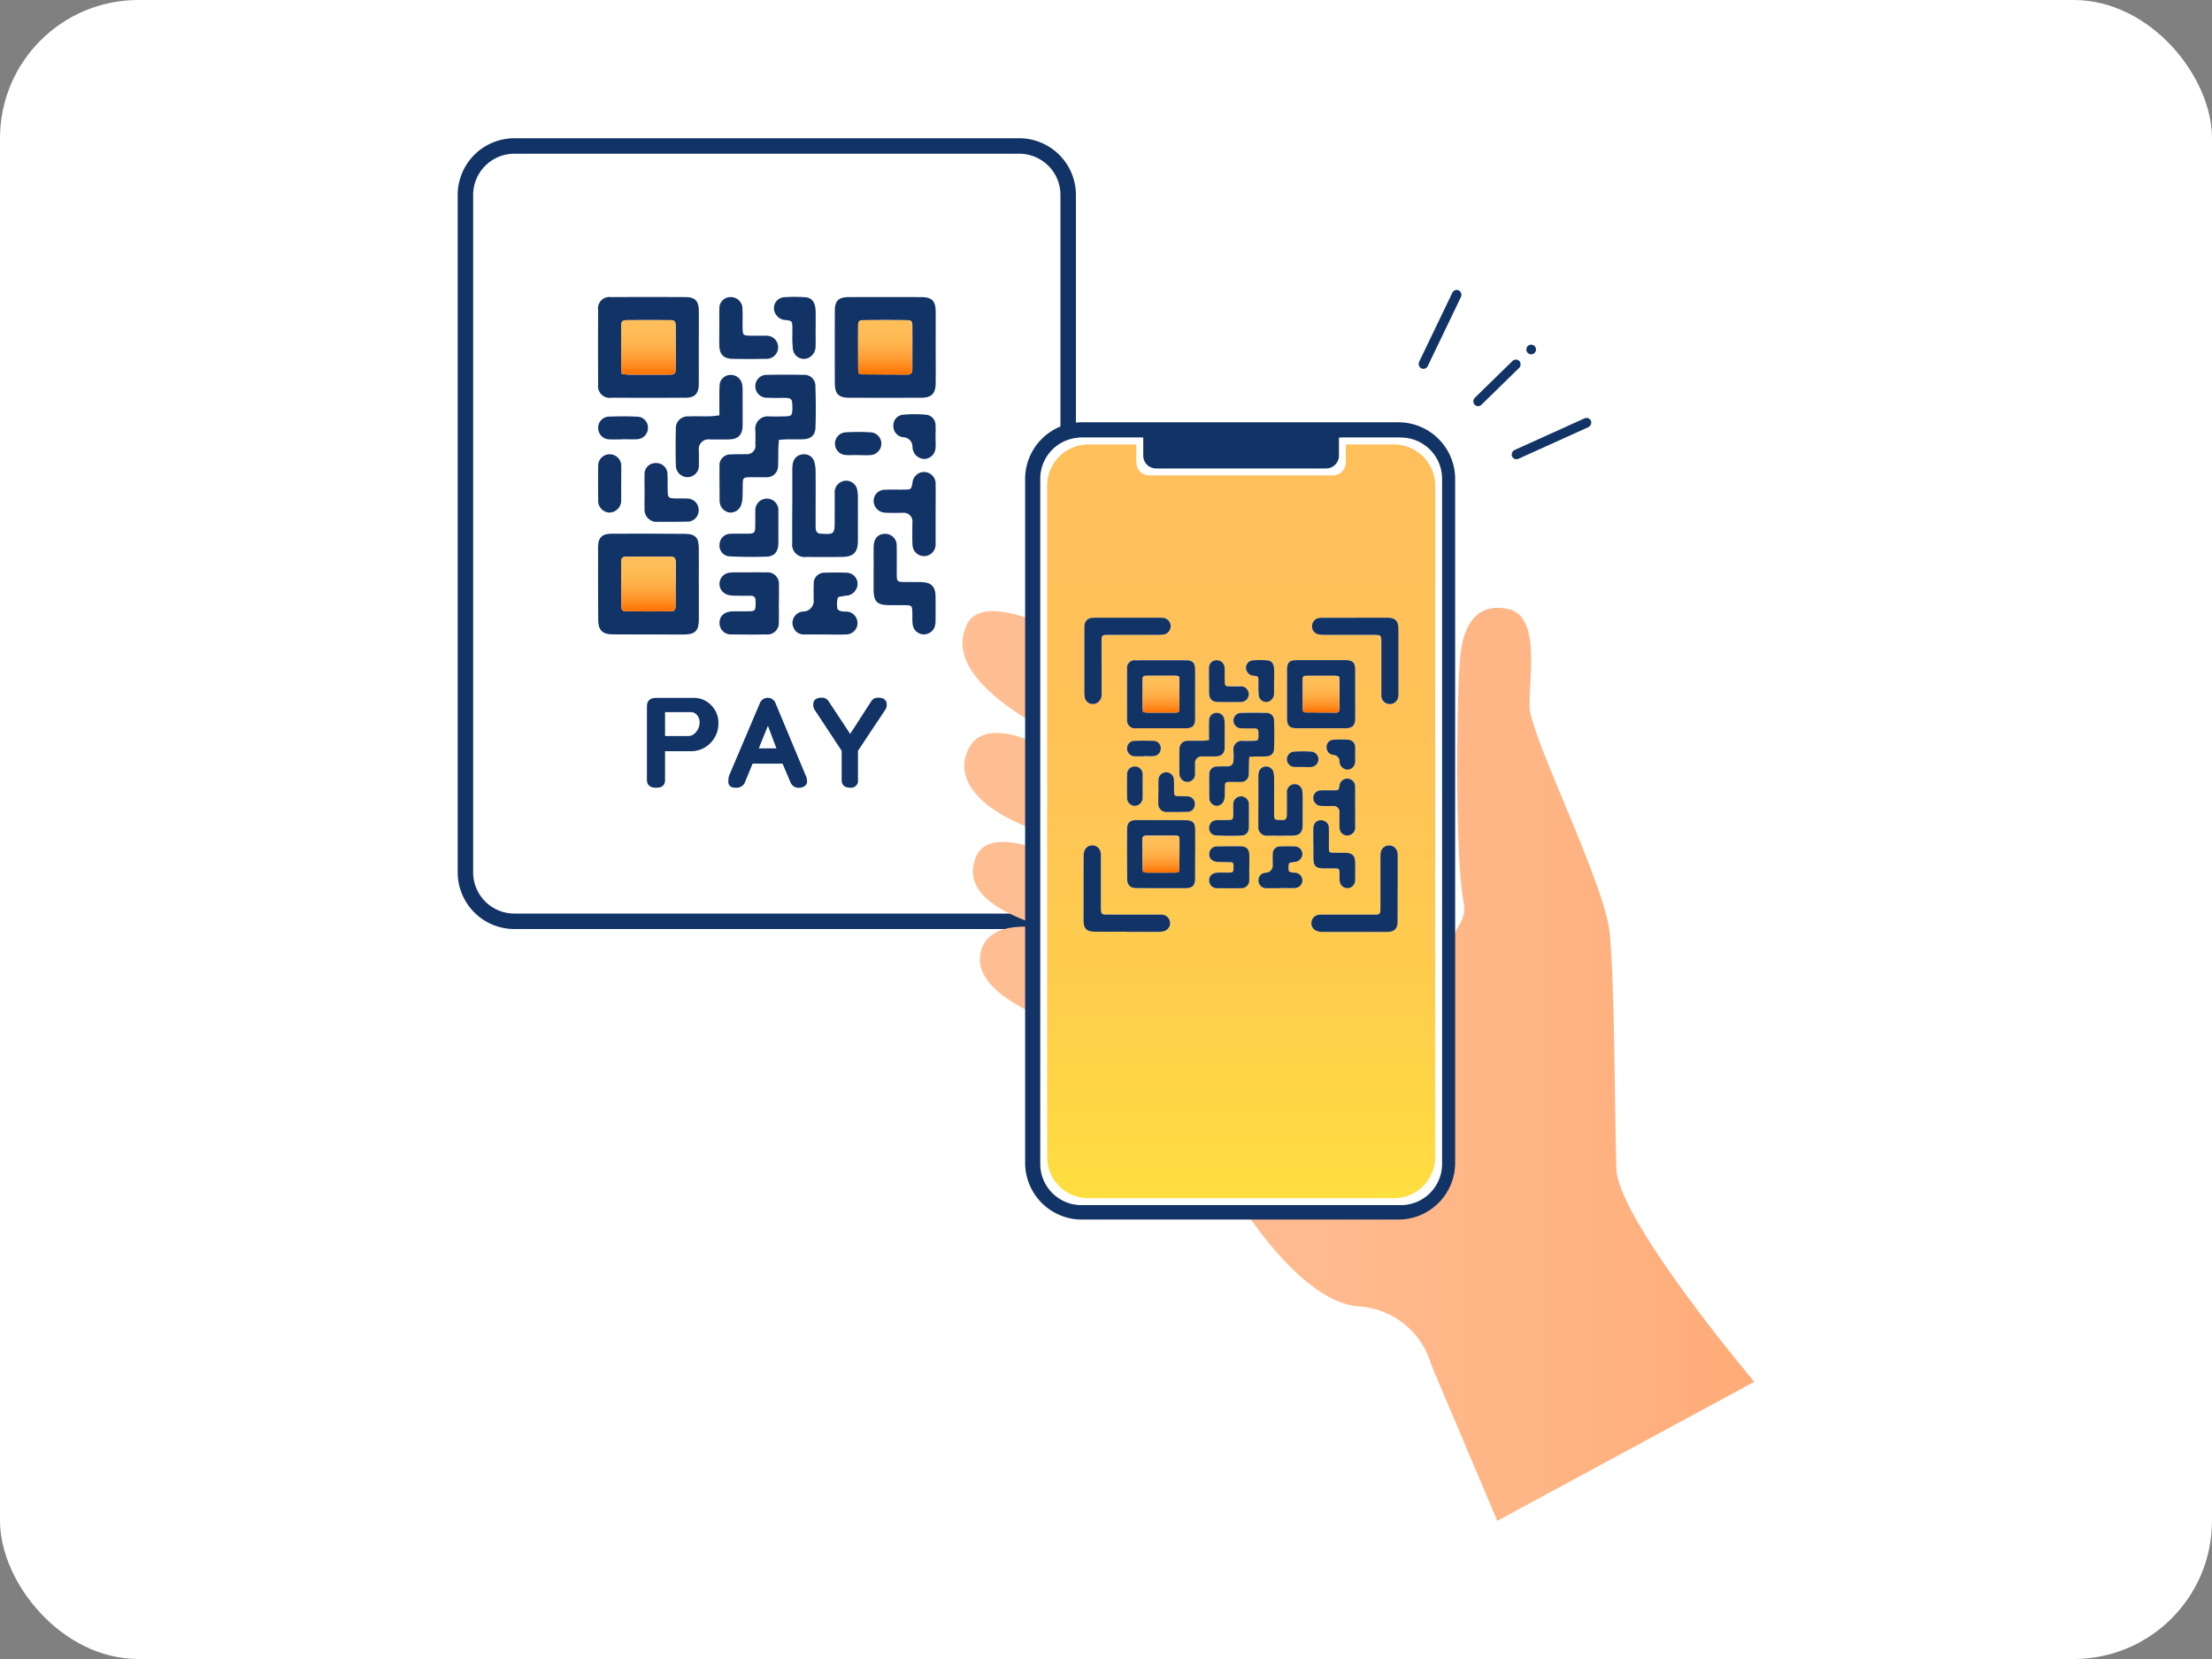 <svg xmlns="http://www.w3.org/2000/svg" xmlns:xlink="http://www.w3.org/1999/xlink" width="320" height="240" viewBox="0 0 320 240">
  <rect x="0" y="0" width="320" height="240" fill="#808080" stroke="none"/>
  <defs>
    <clipPath id="clip-path">
      <rect id="長方形_739" data-name="長方形 739" width="320" height="240" rx="20" transform="translate(530 971)" fill="#fff"/>
    </clipPath>
    <linearGradient id="linear-gradient" y1="0.5" x2="1" y2="0.5" gradientUnits="objectBoundingBox">
      <stop offset="0" stop-color="#ffbe93"/>
      <stop offset="0.41" stop-color="#ffbb8f"/>
      <stop offset="0.73" stop-color="#ffb585"/>
      <stop offset="1" stop-color="#ffab77"/>
    </linearGradient>
    <linearGradient id="linear-gradient-2" x1="0.499" x2="0.499" y2="0.999" gradientUnits="objectBoundingBox">
      <stop offset="0" stop-color="#ffbf5a"/>
      <stop offset="0.25" stop-color="#ffbc56"/>
      <stop offset="0.45" stop-color="#ffb34c"/>
      <stop offset="0.63" stop-color="#ffa43b"/>
      <stop offset="0.81" stop-color="#ff8f24"/>
      <stop offset="0.97" stop-color="#ff7505"/>
      <stop offset="1" stop-color="#ff7000"/>
    </linearGradient>
    <linearGradient id="linear-gradient-3" x1="0.499" y1="0.001" x2="0.499" y2="1.001" xlink:href="#linear-gradient-2"/>
    <linearGradient id="linear-gradient-4" x1="0.501" y1="0.001" x2="0.501" y2="1" xlink:href="#linear-gradient-2"/>
    <linearGradient id="linear-gradient-5" x1="0.5" x2="0.5" y2="1" gradientUnits="objectBoundingBox">
      <stop offset="0" stop-color="#ffbf5a"/>
      <stop offset="0.38" stop-color="#ffc257"/>
      <stop offset="0.69" stop-color="#ffcc4e"/>
      <stop offset="0.97" stop-color="#ffdc40"/>
      <stop offset="1" stop-color="#ffdf3f"/>
    </linearGradient>
    <linearGradient id="linear-gradient-6" x1="0.498" y1="-0.002" x2="0.498" y2="0.999" xlink:href="#linear-gradient-2"/>
    <linearGradient id="linear-gradient-7" x1="0.5" y1="-0.002" x2="0.5" y2="1.001" xlink:href="#linear-gradient-2"/>
    <linearGradient id="linear-gradient-8" x1="0.502" y1="0" x2="0.502" y2="0.998" xlink:href="#linear-gradient-2"/>
  </defs>
  <g id="マスクグループ_23" data-name="マスクグループ 23" transform="translate(-530 -971)" clip-path="url(#clip-path)">
    <g id="_レイヤー_13" transform="translate(530 971)">
      <g id="グループ_1694" data-name="グループ 1694">
        <rect id="長方形_1394" data-name="長方形 1394" width="320" height="240" fill="#fff"/>
        <path id="パス_3709" data-name="パス 3709" d="M147.45,22.24a5.962,5.962,0,0,1,5.96,5.96v98a5.962,5.962,0,0,1-5.96,5.96H74.41a5.962,5.962,0,0,1-5.96-5.96v-98a5.962,5.962,0,0,1,5.96-5.96h73.04m0-2.24H74.41a8.211,8.211,0,0,0-8.2,8.2v98a8.211,8.211,0,0,0,8.2,8.2h73.04a8.211,8.211,0,0,0,8.2-8.2v-98a8.211,8.211,0,0,0-8.2-8.2h0Z" fill="#123366"/>
        <path id="パス_3710" data-name="パス 3710" d="M253.78,199.9s-19.69-23.38-19.94-30.77-.25-27.32-.98-34.21-10.17-25.76-11.48-31.83c-.63-2.93,1.96-13.72-3.05-14.94-3.96-.96-6.64,1.19-7.13,7.34-.45,5.67-.79,27.91.56,35.19a4.246,4.246,0,0,1-.56,2.97c-4.73,7.87-10.76,28.03-9.61,34.25,1.23,6.65-32.32-66.98-32.32-66.98S143.6,82.48,139.86,90.38c-5.31,11.19,25.61,21.36,25.61,21.36l-13.19-3.04s-9.32-5.59-12.06-.57c-2.38,4.35,1.26,8.83,9.11,11.78s5.25,4.92,5.25,4.92-11.16-6.18-13.37-.9c-1.85,4.42,1.51,8.51,15.54,11.73,0,0-12.88-4.61-14.8,1.81-1.89,6.32,10.58,10.34,10.58,10.34l26.67,25.93s8.74,14.6,17.39,15.26a11.653,11.653,0,0,1,10.5,8.53l9.52,22.48" fill="url(#linear-gradient)"/>
        <g id="グループ_1691" data-name="グループ 1691">
          <path id="パス_3711" data-name="パス 3711" d="M101.1,84.53h0c0-1.75.01-3.5,0-5.25-.02-1.5-.5-2.03-1.98-2.04-3.57-.04-7.14-.04-10.71-.02-1.31,0-1.87.6-1.88,1.93,0,3.53,0,7.07.02,10.6,0,1.41.64,2.02,2.03,2.03,3.46.02,6.92.02,10.39.02,1.57,0,2.13-.55,2.14-2.12.01-1.71,0-3.43,0-5.14Z" fill="#fff"/>
          <path id="パス_3712" data-name="パス 3712" d="M101.09,50.22h0c0-1.78.02-3.57,0-5.35-.02-1.33-.57-1.89-1.9-1.89q-5.4-.03-10.81,0a1.634,1.634,0,0,0-1.85,1.85q-.03,5.4,0,10.81a1.683,1.683,0,0,0,1.92,1.9c3.57.02,7.13.02,10.7,0,1.36,0,1.93-.59,1.94-1.97.02-1.78,0-3.57,0-5.35Z" fill="#fff"/>
          <path id="パス_3713" data-name="パス 3713" d="M135.36,50.33h0V45.09c-.01-1.58-.54-2.11-2.14-2.11q-5.19-.015-10.38,0c-1.55,0-2.07.51-2.07,2.05q-.015,5.19,0,10.38c0,1.59.54,2.13,2.12,2.13h10.38c1.48,0,2.07-.59,2.09-2.07.02-1.71,0-3.43,0-5.14Z" fill="#fff"/>
          <path id="パス_3714" data-name="パス 3714" d="M112.68,63.64c.51-.03.86-.06,1.21-.07.75-.01,1.5,0,2.25-.01,1.13-.04,1.79-.56,1.82-1.67.07-2,.06-4-.01-5.99a1.584,1.584,0,0,0-1.73-1.66q-2.625-.06-5.25,0a1.625,1.625,0,0,0-1.71,1.68,1.651,1.651,0,0,0,1.76,1.63c.78.03,1.57,0,2.36.02,1.12.01,1.22.1,1.24,1.22v.43c-.03.88-.13,1-.99,1.02-.82.02-1.64.05-2.46,0a1.806,1.806,0,0,0-1.92,1.94,19.1,19.1,0,0,1,.02,2.14,1.217,1.217,0,0,1-1.35,1.39c-.71,0-1.43,0-2.14.04a1.593,1.593,0,0,0-1.7,1.76c-.01,1.57,0,3.14.01,4.71a3.083,3.083,0,0,0,.03.53,1.708,1.708,0,0,0,1.42,1.41,1.632,1.632,0,0,0,1.63-.99,3.356,3.356,0,0,0,.23-1.14c.04-.68.01-1.36.04-2.03.03-.83.11-.92.93-.95s1.64.01,2.46,0a1.612,1.612,0,0,0,1.72-1.66c.05-.82.02-1.64.04-2.46,0-.39.05-.77.08-1.28Z" fill="#fff"/>
          <path id="パス_3715" data-name="パス 3715" d="M114.62,73.05h0c0,1.82-.02,3.64,0,5.46a1.8,1.8,0,0,0,2.05,2.04c1.71.02,3.43.02,5.14,0,1.69-.02,2.3-.66,2.31-2.37v-6.1a5.447,5.447,0,0,0-.11-1.28,1.65,1.65,0,0,0-3.25.51v4.18c0,1.71-.12,1.82-1.84,1.7h-.11c-.54.01-.78-.28-.8-.79-.02-.28-.01-.57-.01-.86,0-2.46.01-4.93,0-7.39a4.557,4.557,0,0,0-.22-1.47,1.511,1.511,0,0,0-1.62-.97,1.55,1.55,0,0,0-1.41,1.13,4.53,4.53,0,0,0-.12,1.16c-.01,1.68,0,3.36,0,5.03Z" fill="#fff"/>
          <path id="パス_3716" data-name="パス 3716" d="M104.07,60.1a13.24,13.24,0,0,1-1.37.13c-1.03.02-2.07-.02-3.1.02a1.711,1.711,0,0,0-1.84,1.8c-.05,1.74-.05,3.49,0,5.24a1.711,1.711,0,0,0,1.77,1.75,1.672,1.672,0,0,0,1.56-1.82c.02-.68,0-1.35,0-2.03a1.4,1.4,0,0,1,1.56-1.61h2.67c1.46,0,2.09-.61,2.1-2.06q.015-2.565,0-5.13a3.341,3.341,0,0,0-.11-.95,1.674,1.674,0,0,0-1.81-1.18,1.581,1.581,0,0,0-1.41,1.51c-.05.99-.02,1.99-.03,2.99v1.35Z" fill="#fff"/>
          <path id="パス_3717" data-name="パス 3717" d="M126.39,82.28h0v3c0,1.77.5,2.25,2.31,2.26.79,0,1.57-.01,2.36.01.83.02.89.1.93.95.02.61-.02,1.22.05,1.82a1.649,1.649,0,0,0,3.18.39,3.03,3.03,0,0,0,.13-.95c.01-1.18.02-2.36,0-3.53-.02-1.39-.63-1.98-2.05-2.02-.86-.02-1.71,0-2.57-.02-.9-.02-.97-.09-.99-.99-.02-1.39.02-2.79-.01-4.18a1.652,1.652,0,0,0-1.7-1.79c-1,.01-1.61.68-1.63,1.84-.02,1.07,0,2.14,0,3.21Z" fill="#fff"/>
          <path id="パス_3718" data-name="パス 3718" d="M112.67,87.34c0-.89.02-1.78,0-2.67a1.662,1.662,0,0,0-1.87-1.84c-1-.03-2-.01-3-.01-.75,0-1.5-.02-2.25.04a1.637,1.637,0,0,0-.44,3.15,3.033,3.033,0,0,0,1.04.18c.82.03,1.64.02,2.46.02a.6.6,0,0,1,.68.65c0,.21.02.43.01.64-.03.82-.12.93-.93.95s-1.64-.01-2.46.02c-1.15.04-1.83.67-1.83,1.66a1.65,1.65,0,0,0,1.82,1.67q2.46.045,4.92,0a1.659,1.659,0,0,0,1.84-1.77c.04-.89,0-1.78,0-2.67Z" fill="#fff"/>
          <path id="パス_3719" data-name="パス 3719" d="M135.35,74.44h0c0-1.46.02-2.92,0-4.38a1.674,1.674,0,0,0-3.34-.23c-.19.98-.19.99-1.23,1-.93,0-1.85-.03-2.78.02a1.6,1.6,0,0,0-1.59,1.86,1.727,1.727,0,0,0,1.72,1.46c.82.04,1.64.01,2.46.02a1.255,1.255,0,0,1,1.4,1.44c0,1.07-.04,2.14.02,3.21a1.64,1.64,0,0,0,2.44,1.46,1.623,1.623,0,0,0,.9-1.58V74.44Z" fill="#fff"/>
          <path id="パス_3720" data-name="パス 3720" d="M119.33,91.78h0c1.04,0,2.07.03,3.11-.02a1.634,1.634,0,0,0,1.63-1.65,1.659,1.659,0,0,0-1.62-1.66,3.6,3.6,0,0,1-.74-.04c-.21-.06-.53-.23-.55-.38a3.711,3.711,0,0,1,.06-1.56c.07-.2.67-.21,1.04-.3a3.162,3.162,0,0,1,.32-.03,1.76,1.76,0,0,0,1.5-1.8,1.628,1.628,0,0,0-1.65-1.51q-1.5-.06-3,0a1.555,1.555,0,0,0-1.69,1.67c-.04.75-.01,1.5-.01,2.25a1.526,1.526,0,0,1-1.51,1.7,1.632,1.632,0,0,0-1.44,2.24,1.585,1.585,0,0,0,1.57,1.07c1,.03,2,0,3,0Z" fill="#fff"/>
          <path id="パス_3721" data-name="パス 3721" d="M104.07,47.41c0,.86-.02,1.71,0,2.57.03,1.3.61,1.92,1.88,1.94,1.6.03,3.21.03,4.81,0a1.677,1.677,0,1,0-.02-3.34c-.75-.03-1.5,0-2.24-.01-.96-.02-1.04-.09-1.06-1.03s.02-1.85-.02-2.78a1.68,1.68,0,0,0-1.73-1.77,1.6,1.6,0,0,0-1.61,1.65c-.04.92,0,1.85,0,2.78Z" fill="#fff"/>
          <path id="パス_3722" data-name="パス 3722" d="M112.6,76.4c0-.82.02-1.64,0-2.46a1.672,1.672,0,1,0-3.33,0c-.03.78.01,1.57-.02,2.35-.03.73-.16.87-.9.89-.85.03-1.71-.02-2.57.02a1.589,1.589,0,0,0-1.69,1.56,1.557,1.557,0,0,0,1.54,1.71c1.78.08,3.56.1,5.34.03,1.08-.04,1.61-.75,1.63-1.87.01-.75,0-1.5,0-2.25Z" fill="#fff"/>
          <path id="パス_3723" data-name="パス 3723" d="M93.25,71.16h0c0,.79-.02,1.57,0,2.36.04,1.34.65,1.94,2.01,1.96s2.71.01,4.07-.02a1.612,1.612,0,0,0,1.74-1.63,1.641,1.641,0,0,0-1.68-1.71c-.6-.04-1.21,0-1.82-.02-.82-.03-.93-.12-.97-.93s.01-1.64-.04-2.46a1.612,1.612,0,0,0-1.66-1.72,1.591,1.591,0,0,0-1.65,1.71c-.04.82,0,1.64,0,2.46Z" fill="#fff"/>
          <path id="パス_3724" data-name="パス 3724" d="M117.99,47.44H118V46.16c0-.46.01-.93-.02-1.39-.08-1.08-.58-1.71-1.5-1.76a22.759,22.759,0,0,0-3.09,0,1.585,1.585,0,0,0-1.25,2.31,1.756,1.756,0,0,0,1.53.99c.92.12.93.14.96,1.05.01.32,0,.64,0,.96a16.656,16.656,0,0,0,.08,2.24,1.606,1.606,0,0,0,2.64.97,1.9,1.9,0,0,0,.64-1.52c.03-.85,0-1.71,0-2.56Z" fill="#fff"/>
          <path id="パス_3725" data-name="パス 3725" d="M135.34,63.2c0-.53.03-1.07,0-1.6a1.513,1.513,0,0,0-1.43-1.59,17,17,0,0,0-3.19,0,1.537,1.537,0,0,0-1.48,1.65,1.61,1.61,0,0,0,1.53,1.62A1.36,1.36,0,0,1,132,64.64a.749.749,0,0,0,.02.21,1.762,1.762,0,0,0,1.74,1.57,1.7,1.7,0,0,0,1.58-1.6c.05-.53,0-1.07,0-1.6Z" fill="#fff"/>
          <path id="パス_3726" data-name="パス 3726" d="M89.86,69.95h0V68.77c0-.43.01-.86,0-1.28a1.666,1.666,0,0,0-1.72-1.77,1.645,1.645,0,0,0-1.61,1.77c-.03,1.6-.02,3.21,0,4.81a1.694,1.694,0,0,0,1.65,1.85,1.727,1.727,0,0,0,1.67-1.85c.03-.78,0-1.57,0-2.35Z" fill="#fff"/>
          <path id="パス_3727" data-name="パス 3727" d="M90.1,63.56h0c.68,0,1.36.03,2.03,0a1.63,1.63,0,0,0,1.6-1.55,1.562,1.562,0,0,0-1.54-1.71c-1.35-.07-2.71-.07-4.06-.01a1.592,1.592,0,0,0-1.59,1.67,1.623,1.623,0,0,0,1.64,1.62c.64.04,1.28,0,1.92,0Z" fill="#fff"/>
          <path id="パス_3728" data-name="パス 3728" d="M124.13,65.83c.57,0,1.14.04,1.71,0a1.653,1.653,0,0,0,1.65-1.63,1.632,1.632,0,0,0-1.61-1.67,29.7,29.7,0,0,0-3.53,0,1.646,1.646,0,0,0,.06,3.29c.57.04,1.14,0,1.71,0Z" fill="#fff"/>
          <path id="パス_3729" data-name="パス 3729" d="M101.1,84.53v5.14c-.01,1.57-.56,2.12-2.14,2.12-3.46,0-6.92,0-10.39-.02-1.39,0-2.02-.62-2.03-2.03-.02-3.53-.03-7.07-.02-10.6,0-1.33.57-1.93,1.88-1.93q5.355-.03,10.71.02c1.48.01,1.97.55,1.98,2.04.02,1.75,0,3.5,0,5.25h0Zm-3.36-.03h.01c0-1.03.01-2.07,0-3.1-.01-.73-.16-.86-.9-.86H90.76c-.74,0-.89.13-.9.87-.01,2.07,0,4.13.03,6.2.01.7.13.82.82.83,2.07.02,4.13.02,6.2,0,.68,0,.8-.14.82-.84.03-1.03,0-2.07,0-3.1Z" fill="#123366"/>
          <path id="パス_3730" data-name="パス 3730" d="M101.09,50.22c0,1.78.01,3.57,0,5.35-.01,1.38-.58,1.97-1.94,1.97-3.57.01-7.13.01-10.7,0a1.683,1.683,0,0,1-1.92-1.9q-.03-5.4,0-10.81a1.634,1.634,0,0,1,1.85-1.85q5.4-.03,10.81,0c1.34,0,1.89.57,1.9,1.89.02,1.78,0,3.57,0,5.35h0ZM89.95,54.09c.37.04.68.1.99.11,1.92,0,3.84.02,5.77,0,.96,0,1.02-.08,1.03-1.05.01-1.92.01-3.84,0-5.77,0-.97-.08-1.06-1.02-1.06-1.92-.01-3.84-.01-5.77,0-1.01,0-1.08.08-1.08,1.11v5.66c0,.31.05.62.08,1.01Z" fill="#123366"/>
          <path id="パス_3731" data-name="パス 3731" d="M135.36,50.33c0,1.71.02,3.43,0,5.14-.02,1.48-.61,2.07-2.09,2.07q-5.19.015-10.38,0c-1.58,0-2.11-.54-2.12-2.13q-.015-5.19,0-10.38c0-1.54.52-2.05,2.07-2.05q5.19-.015,10.38,0c1.6,0,2.13.54,2.14,2.11.01,1.75,0,3.5,0,5.24Zm-11.12,3.69c.19.08.25.13.32.13,2.25.02,4.49.03,6.74.04.58,0,.7-.36.69-.85,0-2.03.01-4.07,0-6.1,0-.81-.11-.91-.95-.92q-3-.03-5.99,0c-.81,0-.9.11-.9.97-.01,2,0,4,0,5.99a5.032,5.032,0,0,0,.1.74Z" fill="#123366"/>
          <path id="パス_3732" data-name="パス 3732" d="M112.68,63.64c-.03.51-.07.9-.08,1.28-.02.82,0,1.64-.04,2.46a1.617,1.617,0,0,1-1.72,1.66c-.82.02-1.64-.02-2.46,0s-.91.12-.93.95c-.02.68,0,1.36-.04,2.03a3.671,3.671,0,0,1-.23,1.14,1.646,1.646,0,0,1-1.63.99,1.7,1.7,0,0,1-1.42-1.41,3.142,3.142,0,0,1-.03-.53c0-1.57-.03-3.14-.01-4.71a1.579,1.579,0,0,1,1.7-1.76c.71-.04,1.43-.03,2.14-.04a1.222,1.222,0,0,0,1.35-1.39c0-.71.04-1.43-.02-2.14a1.806,1.806,0,0,1,1.92-1.94c.82.04,1.64.02,2.46,0,.86-.03.96-.14.99-1.02v-.43c-.03-1.11-.12-1.21-1.24-1.22-.79,0-1.57.02-2.36-.02a1.657,1.657,0,0,1-1.76-1.63,1.624,1.624,0,0,1,1.71-1.68q2.625-.06,5.25,0a1.584,1.584,0,0,1,1.73,1.66c.07,2,.08,4,.01,5.99-.04,1.11-.69,1.63-1.82,1.67-.75.02-1.5,0-2.25.01-.35,0-.7.04-1.21.07Z" fill="#123366"/>
          <path id="パス_3733" data-name="パス 3733" d="M114.62,73.05V68.02a4.484,4.484,0,0,1,.12-1.16,1.54,1.54,0,0,1,1.41-1.13,1.511,1.511,0,0,1,1.62.97,4.849,4.849,0,0,1,.22,1.47c.02,2.46,0,4.93,0,7.39,0,.29,0,.57.01.86.03.5.27.8.8.79h.11c1.72.12,1.83,0,1.84-1.7,0-1.39.01-2.78,0-4.18a1.663,1.663,0,0,1,.98-1.64A1.622,1.622,0,0,1,124,70.82a5.447,5.447,0,0,1,.11,1.28c.01,2.03,0,4.07,0,6.1,0,1.7-.62,2.35-2.31,2.37-1.71.02-3.43.02-5.14,0a1.8,1.8,0,0,1-2.05-2.04c-.02-1.82,0-3.64,0-5.46h0Z" fill="#123366"/>
          <path id="パス_3734" data-name="パス 3734" d="M104.07,60.1V58.75c0-1-.02-2,.03-2.99a1.572,1.572,0,0,1,1.41-1.51,1.657,1.657,0,0,1,1.81,1.18,3.342,3.342,0,0,1,.11.95c0,1.71.01,3.42,0,5.13-.01,1.45-.64,2.05-2.1,2.06h-2.67a1.4,1.4,0,0,0-1.56,1.61c0,.68.02,1.35,0,2.03a1.672,1.672,0,0,1-1.56,1.82,1.706,1.706,0,0,1-1.77-1.75c-.04-1.74-.04-3.49,0-5.24a1.706,1.706,0,0,1,1.84-1.8c1.03-.04,2.07,0,3.1-.02.41,0,.83-.08,1.37-.13Z" fill="#123366"/>
          <path id="パス_3735" data-name="パス 3735" d="M126.39,82.28c0-1.07-.02-2.14,0-3.21.02-1.16.63-1.83,1.63-1.84a1.652,1.652,0,0,1,1.7,1.79c.03,1.39,0,2.78.01,4.18.01.9.09.97.99.99.86.02,1.71,0,2.57.02,1.42.04,2.03.64,2.05,2.02.02,1.18.01,2.36,0,3.53a3.03,3.03,0,0,1-.13.95,1.686,1.686,0,0,1-1.69,1.06,1.649,1.649,0,0,1-1.49-1.45c-.07-.6-.03-1.21-.05-1.82-.03-.85-.1-.92-.93-.95-.78-.02-1.57,0-2.36-.01-1.81,0-2.3-.49-2.31-2.26v-3h0Z" fill="#123366"/>
          <path id="パス_3736" data-name="パス 3736" d="M112.67,87.34c0,.89.03,1.78,0,2.67a1.655,1.655,0,0,1-1.84,1.77c-1.64.03-3.28.02-4.92,0a1.65,1.65,0,0,1-1.82-1.67c0-.99.68-1.62,1.83-1.66.82-.03,1.64,0,2.46-.02s.9-.13.93-.95c0-.21,0-.43-.01-.64a.6.6,0,0,0-.68-.65c-.82,0-1.64,0-2.46-.02a3.033,3.033,0,0,1-1.04-.18,1.637,1.637,0,0,1,.44-3.15c.74-.06,1.5-.04,2.25-.04,1,0,2-.02,3,.01a1.653,1.653,0,0,1,1.87,1.84c.03.89,0,1.78,0,2.67Z" fill="#123366"/>
          <path id="パス_3737" data-name="パス 3737" d="M135.35,74.44v4.28a1.671,1.671,0,1,1-3.34.12c-.06-1.07-.02-2.14-.02-3.21a1.261,1.261,0,0,0-1.4-1.44c-.82,0-1.64.03-2.46-.02a1.727,1.727,0,0,1-1.72-1.46A1.6,1.6,0,0,1,128,70.85c.92-.04,1.85-.01,2.78-.02,1.04-.01,1.04-.01,1.23-1a1.674,1.674,0,0,1,3.34.23c.03,1.46,0,2.92,0,4.38h0Z" fill="#123366"/>
          <path id="パス_3738" data-name="パス 3738" d="M119.33,91.78c-1,0-2,.02-3,0a1.577,1.577,0,0,1-1.57-1.07,1.637,1.637,0,0,1,1.44-2.24,1.533,1.533,0,0,0,1.51-1.7c0-.75-.02-1.5.01-2.25a1.546,1.546,0,0,1,1.69-1.67q1.5-.06,3,0a1.628,1.628,0,0,1,1.65,1.51,1.751,1.751,0,0,1-1.5,1.8c-.1.02-.22,0-.32.03-.36.09-.97.1-1.04.3a3.7,3.7,0,0,0-.06,1.56c.02.15.34.31.55.38a4.529,4.529,0,0,0,.74.04,1.658,1.658,0,0,1,1.62,1.66,1.64,1.64,0,0,1-1.63,1.65c-1.03.05-2.07.01-3.11.01h0Z" fill="#123366"/>
          <path id="パス_3739" data-name="パス 3739" d="M104.07,47.41c0-.93-.03-1.85,0-2.78a1.594,1.594,0,0,1,1.61-1.65,1.68,1.68,0,0,1,1.73,1.77c.04.92,0,1.85.02,2.78s.1,1.02,1.06,1.03c.75.01,1.5-.01,2.24.01a1.677,1.677,0,1,1,.02,3.34c-1.6.03-3.21.03-4.81,0-1.27-.03-1.85-.65-1.88-1.94-.02-.85,0-1.71,0-2.57Z" fill="#123366"/>
          <path id="パス_3740" data-name="パス 3740" d="M112.6,76.4c0,.75.01,1.5,0,2.25-.02,1.12-.55,1.82-1.63,1.87-1.78.07-3.56.05-5.34-.03a1.551,1.551,0,0,1-1.54-1.71,1.6,1.6,0,0,1,1.69-1.56c.85-.04,1.71,0,2.57-.02.74-.02.87-.16.9-.89.03-.78,0-1.57.02-2.35a1.686,1.686,0,0,1,1.67-1.83,1.667,1.667,0,0,1,1.66,1.83c.02.82,0,1.64,0,2.46Z" fill="#123366"/>
          <path id="パス_3741" data-name="パス 3741" d="M93.25,71.16c0-.82-.03-1.64,0-2.46a1.58,1.58,0,0,1,1.65-1.71,1.612,1.612,0,0,1,1.66,1.72c.05.82,0,1.64.04,2.46.03.8.15.9.97.93.61.02,1.21-.01,1.82.02a1.647,1.647,0,0,1,1.68,1.71,1.612,1.612,0,0,1-1.74,1.63c-1.36.03-2.71.04-4.07.02a1.765,1.765,0,0,1-2.01-1.96c-.03-.78,0-1.57,0-2.36h0Z" fill="#123366"/>
          <path id="パス_3742" data-name="パス 3742" d="M117.99,47.44c0,.85.02,1.71,0,2.56a1.884,1.884,0,0,1-.64,1.52,1.6,1.6,0,0,1-2.64-.97,16.657,16.657,0,0,1-.08-2.24v-.96c-.03-.91-.04-.93-.96-1.05a1.756,1.756,0,0,1-1.53-.99A1.585,1.585,0,0,1,113.39,43a21.246,21.246,0,0,1,3.09,0c.92.05,1.42.68,1.5,1.76.03.46.02.93.02,1.39v1.28h-.01Z" fill="#123366"/>
          <path id="パス_3743" data-name="パス 3743" d="M135.34,63.2c0,.53.04,1.07,0,1.6a1.7,1.7,0,0,1-1.58,1.6,1.762,1.762,0,0,1-1.74-1.57,1.49,1.49,0,0,0-.02-.21,1.36,1.36,0,0,0-1.23-1.36,1.6,1.6,0,0,1-1.53-1.62,1.537,1.537,0,0,1,1.48-1.65,17.888,17.888,0,0,1,3.19,0,1.513,1.513,0,0,1,1.43,1.59c.04.53,0,1.07,0,1.6Z" fill="#123366"/>
          <path id="パス_3744" data-name="パス 3744" d="M89.86,69.95c0,.78.02,1.57,0,2.35a1.733,1.733,0,0,1-1.67,1.85,1.694,1.694,0,0,1-1.65-1.85c-.02-1.6-.03-3.21,0-4.81a1.645,1.645,0,0,1,1.61-1.77,1.666,1.666,0,0,1,1.72,1.77c.02.43,0,.86,0,1.28v1.18h0Z" fill="#123366"/>
          <path id="パス_3745" data-name="パス 3745" d="M90.1,63.56c-.64,0-1.29.03-1.92,0a1.63,1.63,0,0,1-1.64-1.62,1.6,1.6,0,0,1,1.59-1.67c1.35-.05,2.71-.06,4.06.01a1.568,1.568,0,0,1,1.54,1.71,1.623,1.623,0,0,1-1.6,1.55c-.67.04-1.35,0-2.03,0h0Z" fill="#123366"/>
          <path id="パス_3746" data-name="パス 3746" d="M124.13,65.83c-.57,0-1.14.03-1.71,0a1.646,1.646,0,0,1-.06-3.29,29.7,29.7,0,0,1,3.53,0,1.632,1.632,0,0,1,1.61,1.67,1.659,1.659,0,0,1-1.65,1.63c-.57.04-1.14,0-1.71,0Z" fill="#123366"/>
          <path id="パス_3747" data-name="パス 3747" d="M97.73,84.49c0,1.03.02,2.07,0,3.1-.02.7-.13.83-.82.84-2.07.02-4.13.02-6.2,0-.69,0-.81-.13-.82-.83-.03-2.07-.04-4.13-.03-6.2,0-.74.16-.86.9-.87h6.09c.74,0,.88.13.9.86.02,1.03,0,2.07,0,3.1h-.01Z" fill="url(#linear-gradient-2)"/>
          <path id="パス_3748" data-name="パス 3748" d="M89.95,54.09c-.03-.38-.08-.69-.08-1.01,0-1.89-.01-3.77,0-5.66,0-1.03.07-1.1,1.08-1.11,1.92-.01,3.84-.01,5.77,0,.94,0,1.02.09,1.02,1.06.01,1.92.01,3.84,0,5.77,0,.98-.07,1.05-1.03,1.05-1.92.02-3.84,0-5.77,0a7.669,7.669,0,0,1-.99-.11Z" fill="url(#linear-gradient-3)"/>
          <path id="パス_3749" data-name="パス 3749" d="M124.23,54.02a6.258,6.258,0,0,1-.1-.74c0-2-.02-4,0-5.99,0-.85.1-.96.9-.97q3-.03,5.99,0c.84,0,.94.11.95.92.02,2.03,0,4.07,0,6.1,0,.49-.12.85-.69.85-2.25-.01-4.49-.02-6.74-.04-.07,0-.13-.05-.32-.13Z" fill="url(#linear-gradient-4)"/>
        </g>
        <g id="グループ_1692" data-name="グループ 1692">
          <path id="パス_3750" data-name="パス 3750" d="M103.93,104.62a4.03,4.03,0,0,1-1.13,2.85,3.9,3.9,0,0,1-2.98,1.2H96.21v4.15c0,.76-.42,1.14-1.25,1.14-.91,0-1.37-.38-1.37-1.14V102.19c0-.82.46-1.23,1.37-1.23h5.29a3.475,3.475,0,0,1,2.74,1.17,3.584,3.584,0,0,1,.94,2.5Zm-2.72-.13a1.681,1.681,0,0,0-.41-1.09,1.189,1.189,0,0,0-.77-.38H96.21v3.46H99.6a1.4,1.4,0,0,0,1.03-.51A2.138,2.138,0,0,0,101.21,104.49Z" fill="#123366"/>
          <path id="パス_3751" data-name="パス 3751" d="M116.77,113.05a.892.892,0,0,1-.29.61,1.272,1.272,0,0,1-.84.3,1.229,1.229,0,0,1-1.25-.71l-1.18-2.78h-4.33l-1.18,2.85a1.329,1.329,0,0,1-1.23.64c-.74,0-1.11-.3-1.11-.91a4.009,4.009,0,0,1,.1-.81l4.45-10.47a1.216,1.216,0,0,1,2.3,0l4.35,10.43a1.848,1.848,0,0,1,.19.84Zm-4.45-4.79L111.09,105l-1.32,3.26Z" fill="#123366"/>
          <path id="パス_3752" data-name="パス 3752" d="M128.28,101.94a1.428,1.428,0,0,1-.19.71l-3.97,5.96v4.2a1,1,0,0,1-1.13,1.14q-1.23,0-1.23-1.14v-4.2l-3.92-5.94a1.246,1.246,0,0,1-.19-.72q0-1.02,1.23-1.02a1.135,1.135,0,0,1,1.03.58l3.08,4.66,3.01-4.66a1.1,1.1,0,0,1,1.01-.58c.85,0,1.27.34,1.27,1.02Z" fill="#123366"/>
        </g>
        <path id="パス_3753" data-name="パス 3753" d="M202.31,61.09H156.5a8.211,8.211,0,0,0-8.2,8.2v98.94a8.211,8.211,0,0,0,8.2,8.2h45.81a8.211,8.211,0,0,0,8.2-8.2V69.29a8.211,8.211,0,0,0-8.2-8.2Zm5.96,107.14a5.962,5.962,0,0,1-5.96,5.96H156.5a5.962,5.962,0,0,1-5.96-5.96V69.29a5.962,5.962,0,0,1,5.96-5.96h8.87v5.95h28.61V63.33h8.34a5.962,5.962,0,0,1,5.96,5.96v98.94Z" fill="#123366"/>
        <path id="パス_3754" data-name="パス 3754" d="M202.64,63.3H193.7v2.61a1.856,1.856,0,0,1-1.86,1.86H167.25a1.856,1.856,0,0,1-1.86-1.86V63.3h-8.94a5.962,5.962,0,0,0-5.96,5.96v99.12a5.962,5.962,0,0,0,5.96,5.96h46.21a5.962,5.962,0,0,0,5.96-5.96V69.26a5.962,5.962,0,0,0-5.96-5.96Z" fill="#fff"/>
        <path id="パス_3755" data-name="パス 3755" d="M201.64,64.3H194.7v2.61a1.856,1.856,0,0,1-1.86,1.86H166.25a1.856,1.856,0,0,1-1.86-1.86V64.3h-6.94a5.962,5.962,0,0,0-5.96,5.96v97.12a5.962,5.962,0,0,0,5.96,5.96h44.21a5.962,5.962,0,0,0,5.96-5.96V70.26a5.962,5.962,0,0,0-5.96-5.96Z" fill="url(#linear-gradient-5)"/>
        <g id="グループ_1693" data-name="グループ 1693">
          <path id="パス_3756" data-name="パス 3756" d="M172.89,123.59h0v-3.55c-.01-1.01-.34-1.37-1.34-1.38q-3.615-.03-7.24-.02c-.89,0-1.27.41-1.27,1.31q0,3.585.01,7.16c0,.95.43,1.36,1.37,1.37q3.51.015,7.02.01c1.06,0,1.44-.37,1.44-1.43v-3.47Z" fill="#fff"/>
          <path id="パス_3757" data-name="パス 3757" d="M172.89,100.4h0c0-1.21.01-2.41,0-3.62-.01-.9-.38-1.27-1.29-1.28-2.43-.01-4.87-.01-7.3,0a1.1,1.1,0,0,0-1.25,1.25c-.01,2.43-.02,4.87,0,7.3a1.129,1.129,0,0,0,1.3,1.28q3.615.015,7.23,0c.92,0,1.3-.4,1.31-1.33.01-1.21,0-2.41,0-3.62Z" fill="#fff"/>
          <path id="パス_3758" data-name="パス 3758" d="M196.05,100.48h0V96.93c0-1.07-.36-1.43-1.44-1.43h-7.02c-1.05,0-1.4.35-1.4,1.39v7.02c0,1.08.36,1.44,1.43,1.44h7.02c1,0,1.4-.4,1.41-1.4.01-1.16,0-2.32,0-3.47Z" fill="#fff"/>
          <path id="パス_3759" data-name="パス 3759" d="M202.19,128.57h.02v-4.13c0-.34.01-.68-.02-1.01a1.2,1.2,0,0,0-1.19-1.14,1.223,1.223,0,0,0-1.25,1.08,5.229,5.229,0,0,0-.04.79v6.95c0,.22,0,.43-.01.65-.02.34-.17.54-.54.54h-7.6c-.24,0-.48,0-.72.02a1.225,1.225,0,0,0-1.11,1.06,1.18,1.18,0,0,0,.81,1.3,3.074,3.074,0,0,0,.85.13c3.06,0,6.13.01,9.19,0,1.18,0,1.61-.43,1.62-1.62.01-1.54,0-3.09,0-4.63Z" fill="#fff"/>
          <path id="パス_3760" data-name="パス 3760" d="M162.98,134.78v.03h4.56a3.142,3.142,0,0,0,.92-.12,1.207,1.207,0,0,0,.8-1.3,1.243,1.243,0,0,0-1.11-1.07c-.24-.02-.48-.01-.72-.01-2.39,0-4.78.01-7.17,0-.93,0-.99-.07-1-.98v-7.31a4.289,4.289,0,0,0-.04-.72,1.231,1.231,0,0,0-1.09-1,1.218,1.218,0,0,0-1.22.72,2.031,2.031,0,0,0-.15.77c-.01,3.14-.02,6.27-.01,9.41,0,1.1.42,1.55,1.53,1.58,1.57.03,3.14,0,4.7,0Z" fill="#fff"/>
          <path id="パス_3761" data-name="パス 3761" d="M156.87,95.6h0v4.41a4.908,4.908,0,0,0,.05.86,1.211,1.211,0,0,0,1.86.77,1.335,1.335,0,0,0,.58-1.25V92.58c0-.61.12-.71.73-.74h7.46a4.1,4.1,0,0,0,.86-.06,1.183,1.183,0,0,0,.95-1.27,1.214,1.214,0,0,0-1.04-1.12,4.643,4.643,0,0,0-.65-.03h-9.12a5.621,5.621,0,0,0-.58.02,1.153,1.153,0,0,0-1.08,1.08,4.659,4.659,0,0,0-.02.65V95.6Z" fill="#fff"/>
          <path id="パス_3762" data-name="パス 3762" d="M196.03,89.36h0c-1.52,0-3.04,0-4.56.01a4.288,4.288,0,0,0-.72.04,1.214,1.214,0,0,0-.11,2.34,3.626,3.626,0,0,0,.93.09h6.66q.54,0,1.08.03a.473.473,0,0,1,.49.51c0,.24.02.48.02.72v7.6a1.227,1.227,0,0,0,2.41.25,2.945,2.945,0,0,0,.07-.79V91.98c0-.39,0-.77-.02-1.16-.04-1.02-.45-1.42-1.49-1.46h-4.77Z" fill="#fff"/>
          <path id="パス_3763" data-name="パス 3763" d="M180.73,109.47c.34-.02.58-.04.82-.05.51,0,1.01,0,1.52-.01.76-.02,1.21-.38,1.23-1.13q.06-2.025,0-4.05a1.069,1.069,0,0,0-1.17-1.12c-1.18-.03-2.36-.03-3.55,0a1.092,1.092,0,0,0-1.15,1.13,1.114,1.114,0,0,0,1.19,1.1c.53.02,1.06,0,1.59.01.76,0,.82.07.84.82v.29c-.02.6-.09.68-.67.69-.55.02-1.11.03-1.66,0a1.221,1.221,0,0,0-1.3,1.31c.04.48.02.96.02,1.45a.823.823,0,0,1-.91.94c-.48,0-.97,0-1.45.02a1.073,1.073,0,0,0-1.15,1.19v3.18a2.173,2.173,0,0,0,.02.36,1.146,1.146,0,0,0,.96.95,1.1,1.1,0,0,0,1.1-.67,2.518,2.518,0,0,0,.16-.77c.03-.46,0-.92.02-1.37.02-.56.07-.62.63-.64s1.11.01,1.66,0a1.081,1.081,0,0,0,1.16-1.12c.03-.55.02-1.11.03-1.66,0-.26.03-.52.05-.87Z" fill="#fff"/>
          <path id="パス_3764" data-name="パス 3764" d="M182.04,115.83h0c0,1.23-.01,2.46,0,3.69a1.212,1.212,0,0,0,1.38,1.38c1.16.01,2.32.01,3.47,0s1.56-.45,1.56-1.6v-4.13a3.066,3.066,0,0,0-.08-.86,1.088,1.088,0,0,0-1.53-.76,1.124,1.124,0,0,0-.67,1.11v2.82c0,1.16-.08,1.23-1.24,1.15h-.07a.483.483,0,0,1-.54-.53c-.01-.19,0-.39,0-.58v-4.99a3.011,3.011,0,0,0-.15-.99,1.008,1.008,0,0,0-1.1-.65,1.026,1.026,0,0,0-.95.76,2.946,2.946,0,0,0-.08.79v3.4Z" fill="#fff"/>
          <path id="パス_3765" data-name="パス 3765" d="M174.9,107.08c-.37.04-.65.08-.93.09-.7.01-1.4-.01-2.1.01a1.155,1.155,0,0,0-1.24,1.22q-.045,1.77,0,3.54a1.163,1.163,0,0,0,1.2,1.19,1.125,1.125,0,0,0,1.05-1.23c.02-.46,0-.92,0-1.37a.95.95,0,0,1,1.06-1.09h1.81c.99,0,1.41-.41,1.42-1.39.01-1.16,0-2.31,0-3.47a1.974,1.974,0,0,0-.08-.64,1.129,1.129,0,0,0-1.22-.8,1.065,1.065,0,0,0-.95,1.02c-.04.67-.02,1.35-.02,2.02v.91Z" fill="#fff"/>
          <path id="パス_3766" data-name="パス 3766" d="M189.99,122.07h0v2.03c0,1.2.34,1.52,1.56,1.53h1.59c.56.02.6.07.63.64.02.41-.02.82.03,1.23a1.116,1.116,0,0,0,2.15.27,1.982,1.982,0,0,0,.09-.64c0-.8.01-1.59,0-2.39-.02-.94-.43-1.34-1.39-1.37-.58-.02-1.16,0-1.74-.01-.61-.01-.66-.06-.67-.67-.01-.94.01-1.88-.01-2.82a1.119,1.119,0,0,0-1.15-1.21c-.68,0-1.09.46-1.1,1.24-.01.72,0,1.45,0,2.17Z" fill="#fff"/>
          <path id="パス_3767" data-name="パス 3767" d="M180.72,125.49c0-.6.01-1.21,0-1.81a1.116,1.116,0,0,0-1.26-1.24c-.67-.02-1.35,0-2.02,0-.51,0-1.01-.01-1.52.03a1.1,1.1,0,0,0-.3,2.12,2.1,2.1,0,0,0,.7.12c.55.02,1.11.01,1.66.02a.406.406,0,0,1,.46.44c0,.14.01.29,0,.43-.02.56-.08.63-.63.64s-1.11,0-1.66.01c-.78.03-1.24.45-1.24,1.12a1.116,1.116,0,0,0,1.23,1.13q1.665.03,3.33,0a1.118,1.118,0,0,0,1.24-1.19c.03-.6,0-1.2,0-1.81Z" fill="#fff"/>
          <path id="パス_3768" data-name="パス 3768" d="M196.05,116.77h0c0-.99.02-1.97,0-2.96a1.133,1.133,0,0,0-2.26-.15c-.13.66-.13.67-.83.67-.63,0-1.25-.02-1.88.01a1.077,1.077,0,0,0-1.07,1.26,1.172,1.172,0,0,0,1.16.99c.55.03,1.11,0,1.66.01a.849.849,0,0,1,.95.97c0,.72-.03,1.45.02,2.17a1.113,1.113,0,0,0,1.65.99,1.094,1.094,0,0,0,.61-1.07v-2.89Z" fill="#fff"/>
          <path id="パス_3769" data-name="パス 3769" d="M185.22,128.49h0c.7,0,1.4.02,2.1-.01a1.1,1.1,0,0,0,1.1-1.11,1.119,1.119,0,0,0-1.1-1.12,2.689,2.689,0,0,1-.5-.03c-.14-.04-.36-.15-.37-.25a2.464,2.464,0,0,1,.04-1.05c.05-.13.46-.14.7-.2.07-.02.14,0,.22-.02a1.191,1.191,0,0,0,1.01-1.22,1.094,1.094,0,0,0-1.12-1.02c-.67-.03-1.35-.03-2.03,0a1.053,1.053,0,0,0-1.14,1.13c-.02.51,0,1.01,0,1.52a1.035,1.035,0,0,1-1.02,1.15,1.1,1.1,0,0,0-.97,1.51,1.078,1.078,0,0,0,1.06.73c.68.02,1.35,0,2.03,0Z" fill="#fff"/>
          <path id="パス_3770" data-name="パス 3770" d="M174.9,98.5c0,.58-.01,1.16,0,1.73.02.88.41,1.3,1.27,1.31,1.08.02,2.17.02,3.25,0a1.145,1.145,0,0,0,1.23-1.14,1.133,1.133,0,0,0-1.24-1.12c-.51-.02-1.01,0-1.52,0-.65-.01-.7-.06-.72-.7s.01-1.25-.02-1.88a1.142,1.142,0,0,0-1.17-1.2,1.078,1.078,0,0,0-1.09,1.11c-.03.63,0,1.25,0,1.88Z" fill="#fff"/>
          <path id="パス_3771" data-name="パス 3771" d="M180.67,118.1c0-.55.01-1.11,0-1.66a1.126,1.126,0,0,0-1.13-1.23,1.146,1.146,0,0,0-1.13,1.24c-.02.53,0,1.06-.01,1.59-.02.5-.11.59-.61.6-.58.02-1.16-.01-1.73.02a1.069,1.069,0,0,0-1.14,1.06,1.047,1.047,0,0,0,1.04,1.15c1.2.06,2.41.07,3.61.02.73-.03,1.09-.51,1.1-1.26v-1.52Z" fill="#fff"/>
          <path id="パス_3772" data-name="パス 3772" d="M167.59,114.55h0c0,.53-.01,1.06,0,1.59a1.2,1.2,0,0,0,1.36,1.33c.92.01,1.83,0,2.75-.02a1.126,1.126,0,1,0,.05-2.25c-.41-.03-.82,0-1.23-.02-.55-.02-.63-.08-.65-.63s0-1.11-.02-1.66a1.121,1.121,0,1,0-2.24,0c-.03.55,0,1.11,0,1.66Z" fill="#fff"/>
          <path id="パス_3773" data-name="パス 3773" d="M184.31,98.52h0v-.87c0-.31,0-.63-.01-.94-.05-.73-.39-1.16-1.01-1.19a16.194,16.194,0,0,0-2.09,0,1.078,1.078,0,0,0-.85,1.56,1.173,1.173,0,0,0,1.03.67c.62.08.63.1.65.71v.65a10.836,10.836,0,0,0,.05,1.51,1.08,1.08,0,0,0,1.78.65,1.28,1.28,0,0,0,.43-1.03c.02-.58,0-1.15,0-1.73Z" fill="#fff"/>
          <path id="パス_3774" data-name="パス 3774" d="M196.04,109.18c0-.36.02-.72,0-1.08a1.036,1.036,0,0,0-.97-1.08,11.135,11.135,0,0,0-2.16,0,1.031,1.031,0,0,0-1,1.11,1.086,1.086,0,0,0,1.04,1.09.923.923,0,0,1,.83.92.88.88,0,0,0,.01.14,1.192,1.192,0,0,0,1.18,1.06,1.144,1.144,0,0,0,1.07-1.08c.03-.36,0-.72,0-1.08Z" fill="#fff"/>
          <path id="パス_3775" data-name="パス 3775" d="M165.3,113.74h0v-1.67a1.127,1.127,0,1,0-2.25,0c-.02,1.08-.02,2.17,0,3.25a1.148,1.148,0,0,0,1.12,1.25,1.167,1.167,0,0,0,1.13-1.25c.02-.53,0-1.06,0-1.59Z" fill="#fff"/>
          <path id="パス_3776" data-name="パス 3776" d="M165.46,109.41h0c.46,0,.92.02,1.37,0a1.1,1.1,0,0,0,1.08-1.05,1.061,1.061,0,0,0-1.04-1.16,25.225,25.225,0,0,0-2.75,0,1.086,1.086,0,0,0-1.08,1.13,1.1,1.1,0,0,0,1.11,1.1c.43.02.87,0,1.3,0Z" fill="#fff"/>
          <path id="パス_3777" data-name="パス 3777" d="M188.46,110.95c.39,0,.77.02,1.16,0a1.12,1.12,0,0,0,1.12-1.1,1.106,1.106,0,0,0-1.09-1.13,21,21,0,0,0-2.38,0,1.11,1.11,0,0,0,.04,2.22c.38.03.77,0,1.16,0Z" fill="#fff"/>
          <path id="パス_3778" data-name="パス 3778" d="M172.89,123.59v3.47c0,1.06-.38,1.43-1.44,1.43q-3.51,0-7.02-.01c-.94,0-1.37-.42-1.37-1.37q-.03-3.585-.01-7.16c0-.9.38-1.3,1.27-1.31q3.615-.015,7.24.02c1,0,1.33.37,1.34,1.38.01,1.18,0,2.36,0,3.55h0Zm-2.27-.02h0v-2.1c0-.5-.11-.58-.61-.58h-4.12c-.5,0-.6.09-.61.59,0,1.4,0,2.79.02,4.19,0,.47.09.55.56.56,1.4.01,2.79.02,4.19,0,.46,0,.54-.09.55-.57.02-.7,0-1.4,0-2.1Z" fill="#123366"/>
          <path id="パス_3779" data-name="パス 3779" d="M172.89,100.4v3.62c0,.93-.39,1.33-1.31,1.33h-7.23a1.14,1.14,0,0,1-1.3-1.28c-.01-2.43-.01-4.87,0-7.3a1.1,1.1,0,0,1,1.25-1.25c2.43-.01,4.87-.01,7.3,0,.91,0,1.28.38,1.29,1.28.01,1.21,0,2.41,0,3.62h0Zm-7.53,2.62a5.882,5.882,0,0,0,.67.07c1.3,0,2.6.01,3.9,0,.65,0,.69-.05.69-.71v-3.9c0-.66-.06-.71-.69-.72h-3.9c-.68,0-.73.05-.73.75v3.83A6.079,6.079,0,0,0,165.36,103.02Z" fill="#123366"/>
          <path id="パス_3780" data-name="パス 3780" d="M196.05,100.48c0,1.16.01,2.32,0,3.47-.01,1-.41,1.4-1.41,1.4h-7.02c-1.07,0-1.43-.36-1.43-1.44V96.89c0-1.04.35-1.39,1.4-1.39h7.02c1.08,0,1.44.36,1.44,1.43v3.55h0Zm-7.52,2.49c.13.05.17.09.21.09l4.56.03c.39,0,.47-.24.47-.58V98.39c0-.55-.07-.62-.64-.62q-2.025-.015-4.05,0c-.54,0-.61.08-.61.65v4.05a3,3,0,0,0,.07.5Z" fill="#123366"/>
          <path id="パス_3781" data-name="パス 3781" d="M202.19,128.57v4.63c0,1.19-.44,1.62-1.62,1.62h-9.19a2.474,2.474,0,0,1-.85-.13,1.19,1.19,0,0,1-.81-1.3,1.206,1.206,0,0,1,1.11-1.06,5.773,5.773,0,0,1,.72-.02h7.6c.36,0,.52-.2.54-.54,0-.22.01-.43.01-.65v-6.95a5.229,5.229,0,0,1,.04-.79,1.226,1.226,0,0,1,2.44.06c.03.33.02.67.02,1.01v4.13h-.02Z" fill="#123366"/>
          <path id="パス_3782" data-name="パス 3782" d="M162.98,134.78c-1.57,0-3.14.03-4.7,0-1.1-.02-1.52-.48-1.53-1.58,0-3.14,0-6.27.01-9.41a2.243,2.243,0,0,1,.15-.77,1.2,1.2,0,0,1,1.22-.72,1.221,1.221,0,0,1,1.09,1,4.348,4.348,0,0,1,.04.72v7.31c.02.91.07.98,1,.98h7.17c.24,0,.48,0,.72.01a1.234,1.234,0,0,1,1.11,1.07,1.2,1.2,0,0,1-.8,1.3,3.142,3.142,0,0,1-.92.12c-1.52.01-3.04,0-4.56,0v-.03Z" fill="#123366"/>
          <path id="パス_3783" data-name="パス 3783" d="M156.87,95.6V91.11c0-.22,0-.44.02-.65a1.146,1.146,0,0,1,1.08-1.08,5.621,5.621,0,0,1,.58-.02h9.12a4.643,4.643,0,0,1,.65.03,1.216,1.216,0,0,1,.09,2.39,4.1,4.1,0,0,1-.86.06h-7.46c-.6.03-.72.13-.73.74-.01,1.23,0,2.46,0,3.69v4.12a1.335,1.335,0,0,1-.58,1.25,1.2,1.2,0,0,1-1.86-.77,6.2,6.2,0,0,1-.05-.86V95.6h0Z" fill="#123366"/>
          <path id="パス_3784" data-name="パス 3784" d="M196.03,89.36h4.77c1.03.04,1.45.44,1.49,1.46.02.39.02.77.02,1.16v8.18a2.982,2.982,0,0,1-.07.79,1.21,1.21,0,0,1-1.31.9,1.223,1.223,0,0,1-1.1-1.15c-.01-.17,0-.34,0-.51V93.1c0-.24,0-.48-.02-.72a.467.467,0,0,0-.49-.51q-.54-.03-1.08-.03h-6.66a3.626,3.626,0,0,1-.93-.09,1.162,1.162,0,0,1-.84-1.21,1.187,1.187,0,0,1,.95-1.13,4.288,4.288,0,0,1,.72-.04h4.56Z" fill="#123366"/>
          <path id="パス_3785" data-name="パス 3785" d="M180.73,109.47c-.02.35-.05.61-.05.87-.01.55,0,1.11-.03,1.66a1.092,1.092,0,0,1-1.16,1.12c-.55.02-1.11-.01-1.66,0s-.61.08-.63.64c-.02.46,0,.92-.02,1.37a2.517,2.517,0,0,1-.16.77,1.119,1.119,0,0,1-1.1.67,1.146,1.146,0,0,1-.96-.95,2.173,2.173,0,0,1-.02-.36c0-1.06-.02-2.12,0-3.18a1.073,1.073,0,0,1,1.15-1.19c.48-.03.96-.02,1.45-.02q.9,0,.91-.94a14.029,14.029,0,0,0-.02-1.45,1.216,1.216,0,0,1,1.3-1.31c.55.03,1.11.01,1.66,0,.58-.02.65-.1.67-.69v-.29c-.02-.75-.08-.82-.84-.82-.53,0-1.06.01-1.59-.01a1.12,1.12,0,0,1-1.19-1.1,1.092,1.092,0,0,1,1.15-1.13c1.18-.03,2.36-.03,3.55,0a1.074,1.074,0,0,1,1.17,1.12q.075,2.025,0,4.05c-.02.75-.47,1.1-1.23,1.13-.51.02-1.01,0-1.52.01-.24,0-.47.03-.82.05Z" fill="#123366"/>
          <path id="パス_3786" data-name="パス 3786" d="M182.04,115.83v-3.4a3.03,3.03,0,0,1,.08-.79,1.1,1.1,0,0,1,2.05-.11,3.3,3.3,0,0,1,.15.99c.01,1.66,0,3.33,0,4.99v.58c.02.34.18.54.54.53h.07c1.16.08,1.24,0,1.24-1.15v-2.82a1.118,1.118,0,0,1,.67-1.11,1.093,1.093,0,0,1,1.53.76,4.109,4.109,0,0,1,.08.86v4.13c0,1.15-.42,1.59-1.56,1.6-1.16.01-2.32.01-3.47,0a1.212,1.212,0,0,1-1.38-1.38c-.02-1.23,0-2.46,0-3.69h0Z" fill="#123366"/>
          <path id="パス_3787" data-name="パス 3787" d="M174.9,107.08v-.91c0-.67-.02-1.35.02-2.02a1.065,1.065,0,0,1,.95-1.02,1.112,1.112,0,0,1,1.22.8,2.736,2.736,0,0,1,.08.64v3.47c0,.98-.43,1.39-1.42,1.39h-1.81a.956.956,0,0,0-1.06,1.09c0,.46.01.92,0,1.37a1.125,1.125,0,0,1-1.05,1.23,1.163,1.163,0,0,1-1.2-1.19q-.045-1.77,0-3.54a1.155,1.155,0,0,1,1.24-1.22c.7-.02,1.4,0,2.1-.01a9.3,9.3,0,0,0,.93-.09Z" fill="#123366"/>
          <path id="パス_3788" data-name="パス 3788" d="M189.99,122.07c0-.72-.01-1.45,0-2.17.01-.78.43-1.24,1.1-1.24a1.124,1.124,0,0,1,1.15,1.21c.02.94,0,1.88.01,2.82,0,.61.06.66.67.67.58.01,1.16,0,1.74.01.96.03,1.37.43,1.39,1.37.01.8,0,1.59,0,2.39a1.983,1.983,0,0,1-.09.64,1.116,1.116,0,0,1-2.15-.27c-.05-.4-.02-.82-.03-1.23-.02-.57-.07-.63-.63-.64-.53-.01-1.06,0-1.59,0-1.22,0-1.55-.33-1.56-1.53v-2.03h0Z" fill="#123366"/>
          <path id="パス_3789" data-name="パス 3789" d="M180.72,125.49c0,.6.02,1.21,0,1.81a1.118,1.118,0,0,1-1.24,1.19q-1.665.03-3.33,0a1.111,1.111,0,0,1-1.23-1.13c0-.67.46-1.09,1.24-1.12.55-.02,1.11,0,1.66-.01s.61-.09.63-.64v-.43c0-.3-.17-.43-.46-.44-.55,0-1.11,0-1.66-.02a1.81,1.81,0,0,1-.7-.12,1.046,1.046,0,0,1-.68-1.21,1.057,1.057,0,0,1,.98-.91c.5-.04,1.01-.02,1.52-.03.67,0,1.35-.01,2.02,0,.85.02,1.24.4,1.26,1.24.02.6,0,1.21,0,1.81Z" fill="#123366"/>
          <path id="パス_3790" data-name="パス 3790" d="M196.05,116.77v2.89a1.094,1.094,0,0,1-.61,1.07,1.109,1.109,0,0,1-1.65-.99c-.04-.72-.01-1.44-.02-2.17a.849.849,0,0,0-.95-.97c-.55,0-1.11.02-1.66-.01a1.163,1.163,0,0,1-1.16-.99,1.087,1.087,0,0,1,1.07-1.26c.62-.03,1.25,0,1.88-.01.71,0,.71,0,.83-.67a1.133,1.133,0,0,1,2.26.15c.02.99,0,1.97,0,2.96h0Z" fill="#123366"/>
          <path id="パス_3791" data-name="パス 3791" d="M185.22,128.49c-.68,0-1.35.01-2.03,0a1.057,1.057,0,0,1-1.06-.73,1.1,1.1,0,0,1,.97-1.51,1.035,1.035,0,0,0,1.02-1.15c0-.51-.02-1.01,0-1.52a1.053,1.053,0,0,1,1.14-1.13c.67-.03,1.35-.03,2.03,0a1.109,1.109,0,0,1,1.12,1.02,1.191,1.191,0,0,1-1.01,1.22,1.636,1.636,0,0,0-.22.02c-.25.06-.66.07-.7.2a2.464,2.464,0,0,0-.04,1.05c.01.1.23.21.37.25a4.192,4.192,0,0,0,.5.03,1.132,1.132,0,0,1,1.1,1.12,1.1,1.1,0,0,1-1.1,1.11c-.7.03-1.4,0-2.1,0h0Z" fill="#123366"/>
          <path id="パス_3792" data-name="パス 3792" d="M174.9,98.5c0-.63-.02-1.25,0-1.88a1.078,1.078,0,0,1,1.09-1.11,1.136,1.136,0,0,1,1.17,1.2c.03.63,0,1.25.02,1.88s.07.69.72.7h1.52a1.134,1.134,0,1,1,.01,2.26c-1.08.02-2.17.02-3.25,0-.86-.02-1.25-.44-1.27-1.31-.01-.58,0-1.16,0-1.73Z" fill="#123366"/>
          <path id="パス_3793" data-name="パス 3793" d="M180.67,118.1v1.52c-.01.76-.37,1.23-1.1,1.26-1.2.05-2.41.04-3.61-.02a1.042,1.042,0,0,1-1.04-1.15,1.087,1.087,0,0,1,1.14-1.06c.58-.03,1.16,0,1.73-.02.5-.02.59-.11.61-.6.02-.53,0-1.06.01-1.59a1.134,1.134,0,1,1,2.26-.01c.01.55,0,1.11,0,1.66Z" fill="#123366"/>
          <path id="パス_3794" data-name="パス 3794" d="M167.59,114.55c0-.55-.02-1.11,0-1.66a1.121,1.121,0,1,1,2.24,0c.03.55,0,1.11.02,1.66s.1.61.65.63c.41.01.82,0,1.23.02a1.1,1.1,0,0,1,1.13,1.15,1.089,1.089,0,0,1-1.18,1.1c-.92.02-1.83.03-2.75.02a1.194,1.194,0,0,1-1.36-1.33c-.02-.53,0-1.06,0-1.59h0Z" fill="#123366"/>
          <path id="パス_3795" data-name="パス 3795" d="M184.31,98.52c0,.58.01,1.16,0,1.73a1.28,1.28,0,0,1-.43,1.03,1.08,1.08,0,0,1-1.78-.65,10.839,10.839,0,0,1-.05-1.51v-.65c-.02-.61-.03-.63-.65-.71a1.173,1.173,0,0,1-1.03-.67,1.069,1.069,0,0,1,.85-1.56,13.257,13.257,0,0,1,2.09,0c.62.04.96.46,1.01,1.19.02.31.01.63.01.94v.87h0Z" fill="#123366"/>
          <path id="パス_3796" data-name="パス 3796" d="M196.04,109.18c0,.36.03.72,0,1.08a1.136,1.136,0,0,1-1.07,1.08,1.192,1.192,0,0,1-1.18-1.06.615.615,0,0,0-.01-.14.923.923,0,0,0-.83-.92,1.092,1.092,0,0,1-1.04-1.09,1.026,1.026,0,0,1,1-1.11,12.983,12.983,0,0,1,2.16,0,1.029,1.029,0,0,1,.97,1.08c.03.36,0,.72,0,1.08Z" fill="#123366"/>
          <path id="パス_3797" data-name="パス 3797" d="M165.3,113.74c0,.53.01,1.06,0,1.59a1.167,1.167,0,0,1-1.13,1.25,1.148,1.148,0,0,1-1.12-1.25c-.02-1.08-.02-2.17,0-3.25a1.109,1.109,0,0,1,1.09-1.2,1.123,1.123,0,0,1,1.16,1.2c.01.29,0,.58,0,.87v.8h0Z" fill="#123366"/>
          <path id="パス_3798" data-name="パス 3798" d="M165.46,109.41c-.43,0-.87.02-1.3,0a1.105,1.105,0,0,1-1.11-1.1,1.08,1.08,0,0,1,1.08-1.13c.91-.04,1.83-.04,2.75,0a1.056,1.056,0,0,1,1.04,1.16,1.1,1.1,0,0,1-1.08,1.05c-.46.03-.92,0-1.37,0h0Z" fill="#123366"/>
          <path id="パス_3799" data-name="パス 3799" d="M188.46,110.95c-.39,0-.77.02-1.16,0a1.11,1.11,0,0,1-.04-2.22,18.9,18.9,0,0,1,2.38,0,1.1,1.1,0,0,1,1.09,1.13,1.113,1.113,0,0,1-1.12,1.1c-.38.03-.77,0-1.16,0Z" fill="#123366"/>
          <path id="パス_3800" data-name="パス 3800" d="M170.62,123.57c0,.7.01,1.4,0,2.1-.01.47-.09.56-.55.57-1.4.01-2.79.01-4.19,0-.47,0-.55-.09-.56-.56-.02-1.4-.03-2.79-.02-4.19,0-.5.11-.58.61-.59h4.12c.5,0,.6.09.61.58.01.7,0,1.4,0,2.1h0Z" fill="url(#linear-gradient-6)"/>
          <path id="パス_3801" data-name="パス 3801" d="M165.36,103.02c-.02-.26-.05-.47-.06-.68V98.51c0-.7.05-.75.73-.75h3.9c.64,0,.69.06.69.72v3.9c0,.66-.05.71-.69.71-1.3.01-2.6,0-3.9,0A5.882,5.882,0,0,1,165.36,103.02Z" fill="url(#linear-gradient-7)"/>
          <path id="パス_3802" data-name="パス 3802" d="M188.53,102.97c-.02-.17-.06-.33-.07-.5,0-1.35-.01-2.7,0-4.05,0-.58.07-.65.61-.65q2.025-.015,4.05,0c.57,0,.64.07.64.62.01,1.37,0,2.75,0,4.12,0,.33-.08.58-.47.58-1.52,0-3.04-.02-4.56-.03a1.1,1.1,0,0,1-.21-.09Z" fill="url(#linear-gradient-8)"/>
        </g>
        <rect id="長方形_1395" data-name="長方形 1395" width="1.39" height="12.52" rx="0.695" transform="matrix(0.901, 0.433, -0.433, 0.901, 210.41, 41.708)" fill="#123366"/>
        <rect id="長方形_1396" data-name="長方形 1396" width="1.39" height="12.52" rx="0.695" transform="translate(229.862 60.234) rotate(65.66)" fill="#123366"/>
        <rect id="長方形_1397" data-name="長方形 1397" width="1.39" height="9.05" rx="0.695" transform="matrix(0.699, 0.715, -0.715, 0.699, 219.309, 51.727)" fill="#123366"/>
        <circle id="楕円形_683" data-name="楕円形 683" cx="0.7" cy="0.7" r="0.7" transform="translate(220.81 49.86)" fill="#123366"/>
      </g>
    </g>
  </g>
</svg>
